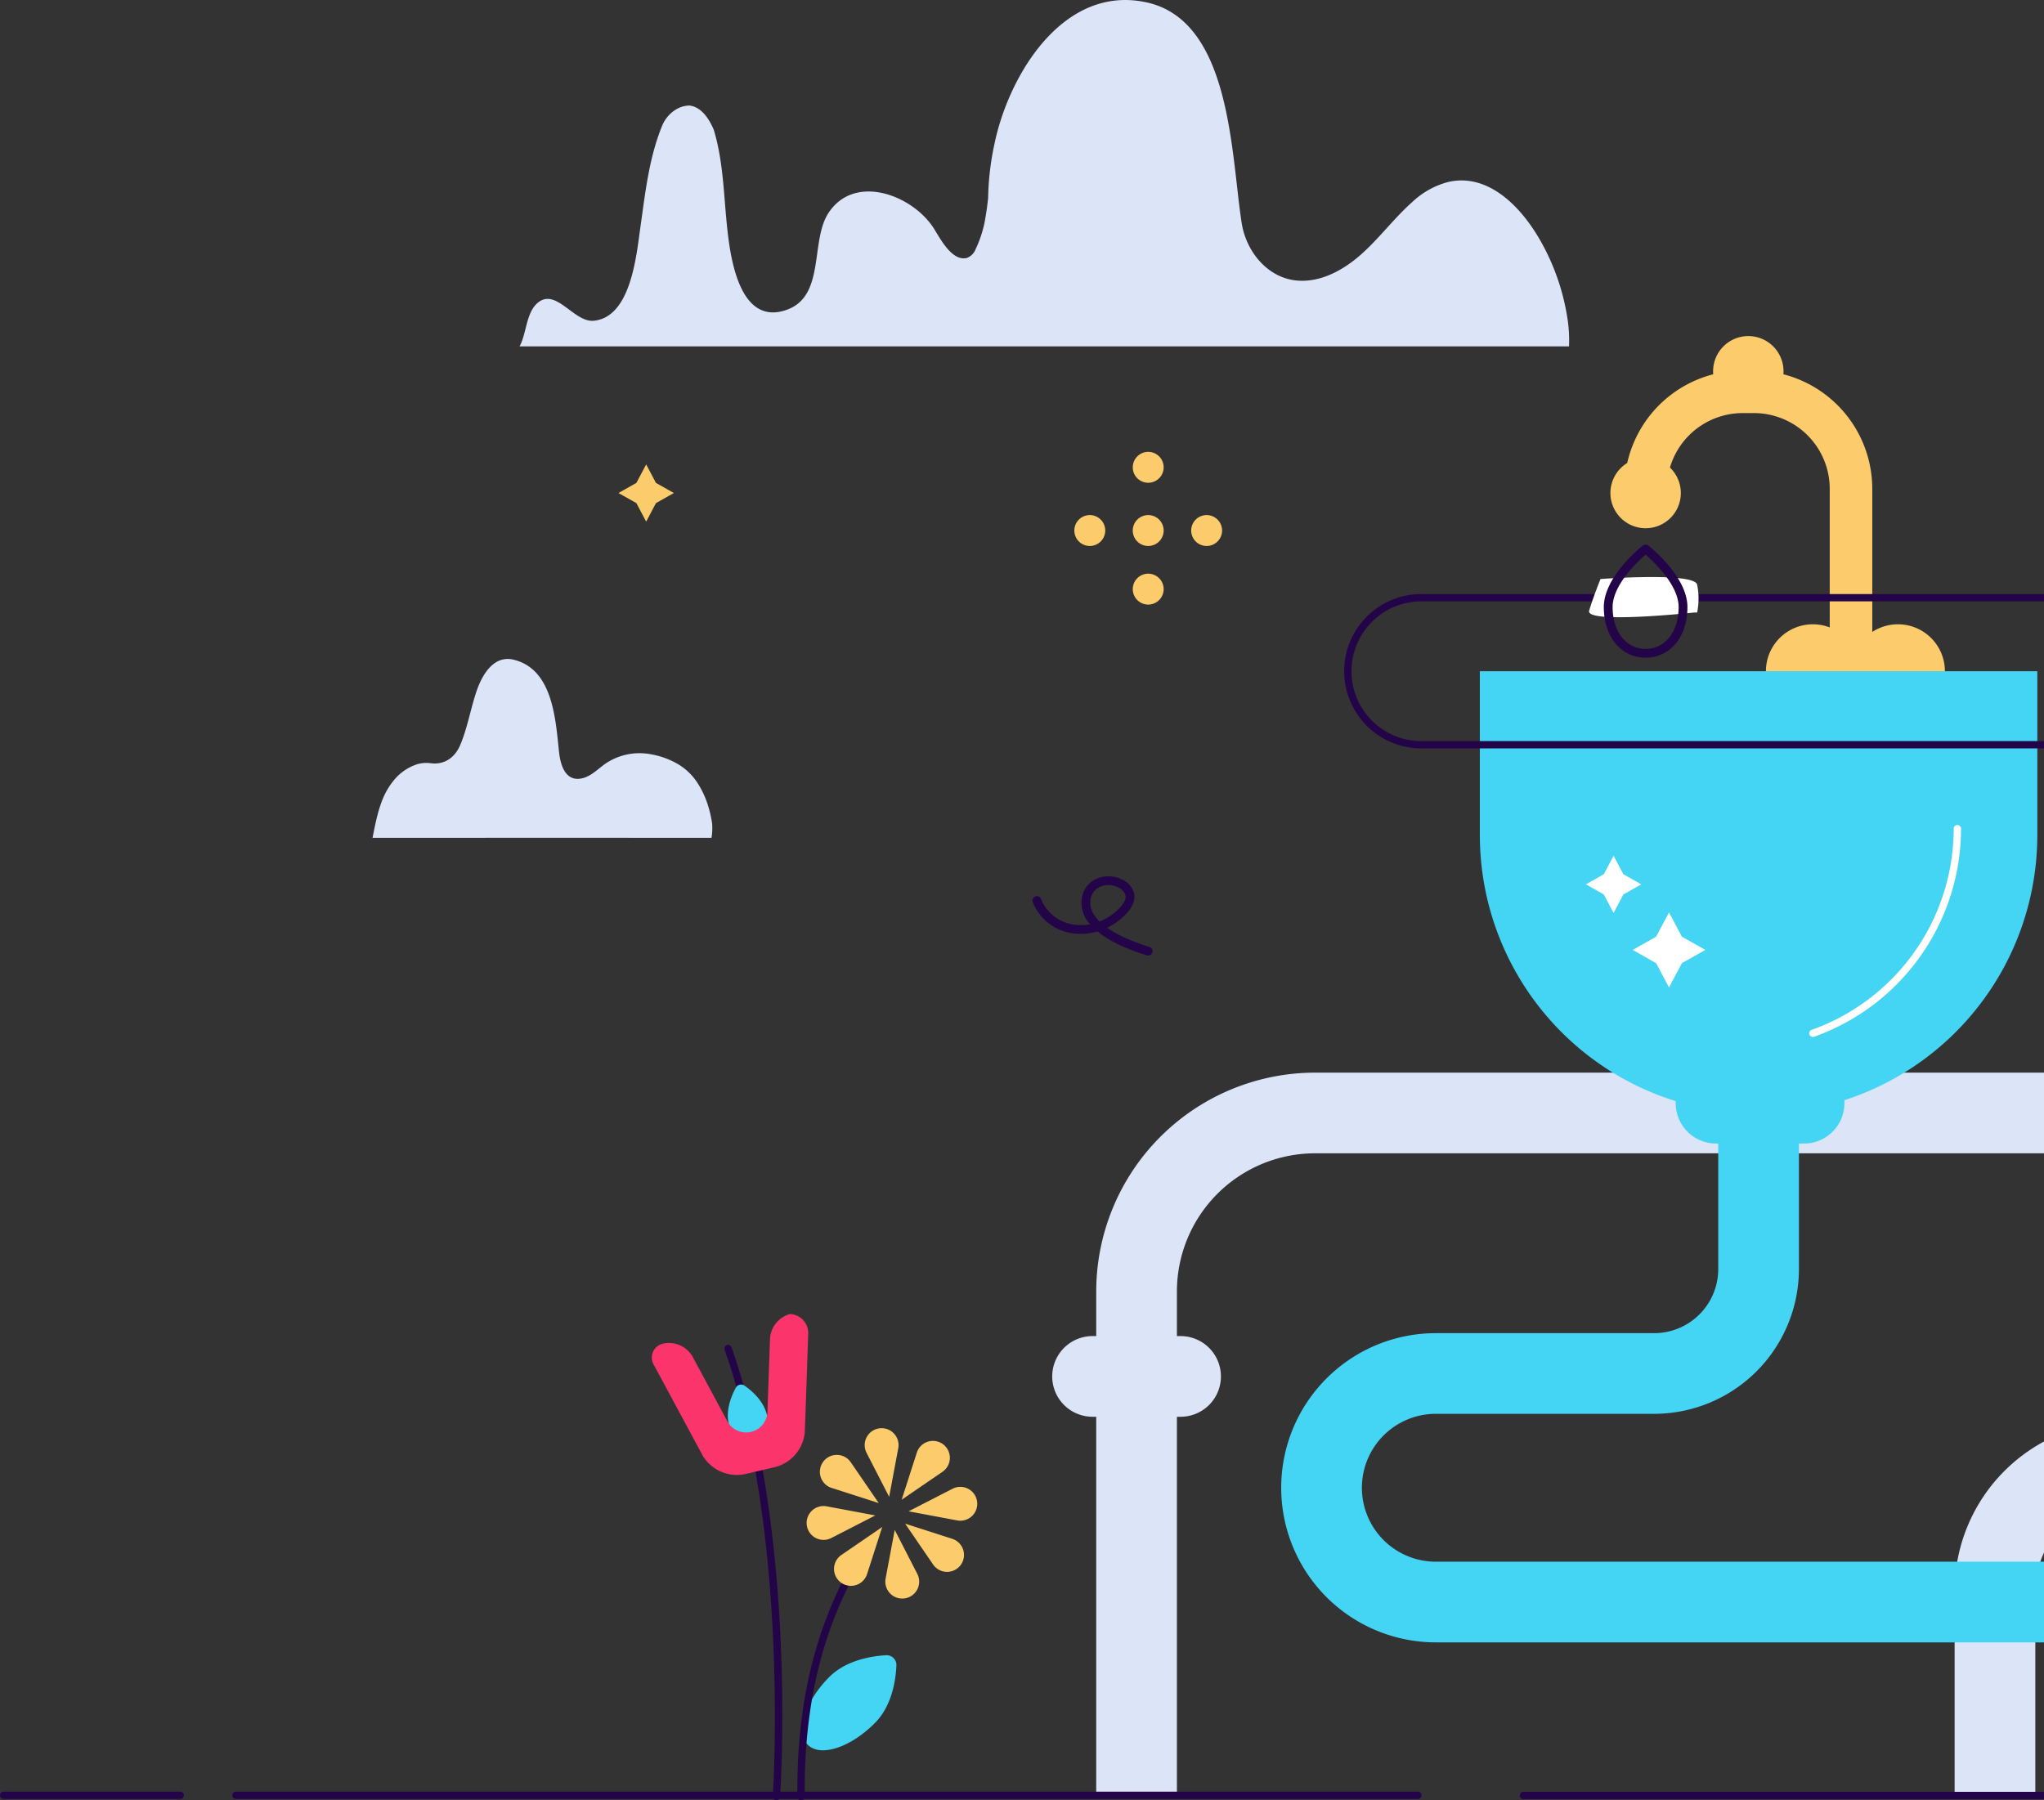 <svg xmlns="http://www.w3.org/2000/svg" xmlns:xlink="http://www.w3.org/1999/xlink" width="626.622" height="551.998" viewBox="0 0 626.622 551.998"><rect x="0" y="0" width="626.622" height="551.998" fill="#333333" stroke="none"/><defs><clipPath id="a"><rect width="626.622" height="551.998" fill="none"/></clipPath></defs><g transform="translate(0 0)" clip-path="url(#a)"><path d="M1351.567,440.021a14.392,14.392,0,1,0,14.392-14.392,14.392,14.392,0,0,0-14.392,14.392" transform="translate(-784.111 -234.206)" fill="#fccc6c"/><path d="M1409.567,440.021a14.392,14.392,0,1,0,14.392-14.392,14.392,14.392,0,0,0-14.392,14.392" transform="translate(-868.196 -234.206)" fill="#fccc6c"/><path d="M1461.567,239.929a10.794,10.794,0,1,0,10.794-10.794,10.794,10.794,0,0,0-10.794,10.794" transform="translate(-936.386 -126.083)" fill="#fccc6c"/><path d="M1531.567,322.929a10.794,10.794,0,1,0,10.794-10.794,10.793,10.793,0,0,0-10.794,10.794" transform="translate(-1037.868 -171.755)" fill="#fccc6c"/><path d="M1470.552,359.673a6.521,6.521,0,0,0,6.521-6.521V288.887a36.293,36.293,0,0,0-36.252-36.252h-3.5a36.293,36.293,0,0,0-36.252,36.252,6.521,6.521,0,1,0,13.042,0,23.235,23.235,0,0,1,23.209-23.209h3.5a23.235,23.235,0,0,1,23.209,23.209v64.265a6.521,6.521,0,0,0,6.521,6.521" transform="translate(-903.096 -139.014)" fill="#fccc6c"/><path d="M242.647,464.235a29.99,29.99,0,1,0,29.99-29.99,29.99,29.99,0,0,0-29.99,29.99" transform="translate(792.338 -238.947)" fill="#dce5f7"/><path d="M431.374,959.748a29.99,29.99,0,1,0,29.99-29.99,29.99,29.99,0,0,0-29.99,29.99" transform="translate(518.733 -511.608)" fill="#dce5f7"/><path d="M509.988,1083.661h24.736v-62.649a27.368,27.368,0,0,1,27.337-27.337H885.494V968.94H562.06a52.131,52.131,0,0,0-52.072,52.072Z" transform="translate(89.236 -533.169)" fill="#dce5f7"/><path d="M281.829,826.133h24.736V671.609A42.381,42.381,0,0,1,348.9,629.276H948.028a75.163,75.163,0,0,0,75.078-75.078v-53.27H998.371V554.2a50.4,50.4,0,0,1-50.342,50.342H348.9a67.145,67.145,0,0,0-67.069,67.069Z" transform="translate(54.236 -275.64)" fill="#dce5f7"/><path d="M1374.018,593.317h0a85.451,85.451,0,0,0,85.451-85.451V457.629h-170.9v50.238a85.451,85.451,0,0,0,85.45,85.451" transform="translate(-834.897 -251.814)" fill="#44d4f4"/><path d="M1341.693,627.474a1.113,1.113,0,0,0,.376-.066,67.819,67.819,0,0,0,45.025-63.8,1.124,1.124,0,0,0-2.249,0,65.569,65.569,0,0,1-43.529,61.68,1.124,1.124,0,0,0,.376,2.184" transform="translate(-785.908 -309.513)" fill="#fff"/><path d="M1219.734,452.339H1426.5a23.667,23.667,0,1,0,0-47.334H1219.734a23.667,23.667,0,0,0,0,47.334M1426.5,407.254a21.418,21.418,0,1,1,0,42.837H1219.734a21.418,21.418,0,0,1,0-42.837Z" transform="translate(-783.996 -222.857)" fill="#240448"/><path d="M1384.116,925.882h24.735V908.541a54.2,54.2,0,0,0-54.143-54.142H1133.316a22.671,22.671,0,0,1,0-45.342h66.936a44.424,44.424,0,0,0,44.374-44.374v-82.2H1219.89v82.2a19.661,19.661,0,0,1-19.639,19.639h-66.936a47.407,47.407,0,0,0,0,94.814h221.393a29.44,29.44,0,0,1,29.407,29.407Z" transform="translate(-693.135 -375.54)" fill="#44d4f4"/><path d="M1249.2,869.011l-3,5.673-5.492,3.1,5.492,3.1,3,5.673,3-5.673,5.492-3.1-5.492-3.1Z" transform="translate(-611.591 -478.182)" fill="#fccc6c"/><path d="M2226.452,316.623l-3,5.673-5.492,3.1,5.492,3.1,3,5.673,3-5.673,5.492-3.1-5.492-3.1Z" transform="translate(-2028.357 -174.225)" fill="#fccc6c"/><path d="M1567.008,583.435l-3,5.673-5.492,3.1,5.492,3.1,3,5.673,3-5.673,5.492-3.1-5.492-3.1Z" transform="translate(-1072.336 -321.041)" fill="#fff"/><path d="M1525.986,622.051l-3.94,7.441-7.2,4.07,7.2,4.07,3.94,7.441,3.94-7.441,7.2-4.07-7.2-4.07Z" transform="translate(-1014.323 -342.289)" fill="#fff"/><path d="M181.911,742.4l-3,5.672-5.492,3.1,5.492,3.1,3,5.673,3-5.673,5.492-3.1-5.492-3.1Z" transform="translate(935.694 -408.511)" fill="#44d4f4"/><path d="M883.264,316.623l-3,5.673-5.492,3.1,5.492,3.1,3,5.673,3-5.673,5.492-3.1-5.492-3.1Z" transform="translate(-81.085 -174.225)" fill="#44d4f4"/><path d="M1928.66,360.646a4.735,4.735,0,1,0-4.735-4.735,4.735,4.735,0,0,0,4.735,4.735" transform="translate(-1594.567 -193.237)" fill="#fccc6c"/><path d="M1888.837,360.646a4.735,4.735,0,1,0-4.735-4.735,4.735,4.735,0,0,0,4.735,4.735" transform="translate(-1536.834 -193.237)" fill="#fccc6c"/><path d="M1888.837,317.553a4.735,4.735,0,1,0-4.735-4.735,4.735,4.735,0,0,0,4.735,4.735" transform="translate(-1536.834 -169.525)" fill="#fccc6c"/><path d="M1888.837,400.6a4.735,4.735,0,1,0-4.735-4.735,4.735,4.735,0,0,0,4.735,4.735" transform="translate(-1536.834 -215.222)" fill="#fccc6c"/><path d="M1849.013,360.646a4.735,4.735,0,1,0-4.735-4.735,4.735,4.735,0,0,0,4.735,4.735" transform="translate(-1479.1 -193.237)" fill="#fccc6c"/><path d="M1099.77,176.727h0a16.855,16.855,0,1,0,16.855-16.855,16.855,16.855,0,0,0-16.855,16.855" transform="translate(-423.997 -87.97)" fill="#fccc6c"/><path d="M1222.156,281.539h0a8.952,8.952,0,1,0,8.952-8.952,8.952,8.952,0,0,0-8.952,8.952" transform="translate(-585.62 -149.993)" fill="#44d4f4"/><path d="M1138.773,227.762h30.665a1.124,1.124,0,0,0,1.124-1.124V195.973a1.124,1.124,0,0,0-1.124-1.124h-30.665a1.124,1.124,0,0,0-1.124,1.124v30.665a1.124,1.124,0,0,0,1.124,1.124m29.54-2.249H1139.9V197.1h28.416Z" transform="translate(-478.116 -107.217)" fill="#fc346c"/><path d="M1927.1,621.737a1.349,1.349,0,0,0,.385-2.643c-2.626-.781-8.6-2.775-12.972-5.866a19.694,19.694,0,0,0,5.969-4.429c1.933-2.106,2.706-4.164,2.3-6.116a6.463,6.463,0,0,0-3.722-4.266,9.246,9.246,0,0,0-8.108-.062,7.572,7.572,0,0,0-4.152,5.525,9.683,9.683,0,0,0,2.481,8.262,15.029,15.029,0,0,1-5.325.063,12.693,12.693,0,0,1-9.736-7.847,1.349,1.349,0,1,0-2.481,1.061,15.315,15.315,0,0,0,11.762,9.446,17.983,17.983,0,0,0,8.061-.5c4.6,3.789,11.32,6.177,15.157,7.318a1.362,1.362,0,0,0,.385.056m-12.195-21.594a6.614,6.614,0,0,1,2.945.688,4.16,4.16,0,0,1,2.288,2.4c.273,1.312-.743,2.758-1.645,3.74a16.991,16.991,0,0,1-6.313,4.331c-2.012-1.978-3.216-4.3-2.73-6.937a4.874,4.874,0,0,1,2.7-3.6,6.184,6.184,0,0,1,2.752-.628" transform="translate(-1575.1 -328.752)" fill="#240448"/><path d="M2207.331,530.98s83.754-.04,83.847,0h20.063a17.4,17.4,0,0,0,.224-3.907v0c-.007-.106-.014-.212-.022-.318s-.013-.174-.016-.2a35.67,35.67,0,0,0-1.156-5.172,27.882,27.882,0,0,0-3.045-6.8,18.3,18.3,0,0,0-6.245-6.2,24.842,24.842,0,0,0-8.215-3.007,18.628,18.628,0,0,0-13.837,2.722c-2.5,1.7-4.814,4.333-7.964,4.743-4.819.627-6.088-4.677-6.478-8.348-1.055-9.888-1.893-25.294-13.953-28.139a6.905,6.905,0,0,0-5.466.869c-3,1.886-4.9,5.885-5.979,9.165-1.75,5.3-2.711,11.04-4.894,16.171-1.618,3.8-4.828,6.1-9.045,5.536a10.081,10.081,0,0,0-4.086.3,15.325,15.325,0,0,0-7.621,5.484,20.928,20.928,0,0,0-1.865,2.826c-2.316,4.227-3.306,9.552-4.248,14.28" transform="translate(-2093.123 -274.076)" fill="#dce5f7"/><path d="M1607.685,106.2h321.723a43.965,43.965,0,0,0-.357-7.686v0a69.45,69.45,0,0,0-8.338-24.577c-6.8-11.985-17-20.847-28.445-18.109a25.306,25.306,0,0,0-10.809,6.018c-5.513,4.883-9.951,10.878-15.413,15.821s-12.444,8.913-19.787,8.376c-9.2-.667-15.812-8.895-17.187-17.563-3.313-20.852-3.1-62.047-29.177-67.754-.491-.107-.982-.2-1.465-.283-22.274-3.812-37.641,17.952-43.571,37.452-.676,2.214-1.228,4.4-1.654,6.518a83.966,83.966,0,0,0-1.877,16.289c-.037.357-.079.709-.12,1.061-.176,1.51-.375,3.007-.63,4.479a35.964,35.964,0,0,1-3.085,10.155,4.615,4.615,0,0,1-2.7,2.7c-3.558.862-6.542-3.262-8.58-6.546-.574-.922-1.075-1.779-1.492-2.442-6.463-10.257-24.294-17.1-32.346-4.8-5.625,8.6-.945,25.351-12.657,29.632-13.43,4.911-16.812-12.75-18.008-21.807-1.468-11.128-1.223-22.529-4.5-33.361-1.39-3.243-3.706-6.949-7.413-7.412-3.706,0-6.949,2.779-8.344,6.027-4.109,9.979-5.239,20.746-6.74,31.341-1.224,8.594-2.891,27.556-14.32,28.621-6.069.561-11.559-10.271-17.183-5.471-3.567,3.043-3.377,9.409-5.527,13.319" transform="translate(-1448.397 0.002)" fill="#dce5f7"/><path d="M293.855,145.795H155.4c.931-11.6,8.515-31.373,9.928-33.653.574-.922,1.075-1.779,1.492-2.441,6.463-10.257,24.294-17.1,32.346-4.8,5.624,8.6.945,25.35,12.657,29.632,13.43,4.911,16.812-12.75,18.007-21.807,1.469-11.128,1.223-22.529,4.5-33.361,1.39-3.243,3.706-6.949,7.413-7.412,3.706,0,6.949,2.779,8.344,6.027,4.109,9.979,5.239,20.746,6.741,31.341,1.223,8.594,2.891,27.556,14.32,28.621,6.069.561,11.559-10.271,17.183-5.471,3.567,3.043,3.377,9.409,5.527,13.319" transform="translate(840.349 -39.595)" fill="#dce5f7"/><path d="M765.092,148.9c5.665,0,11.167-2.511,13.126-7.945a13.76,13.76,0,0,0,.743-3.418,16.832,16.832,0,0,0,6.691-4.869,15.219,15.219,0,0,0,3.762-8.151,1.123,1.123,0,1,0-2.237-.205,13.134,13.134,0,0,1-3.229,6.893A15.735,15.735,0,0,1,779,135.087a18.789,18.789,0,0,0-.329-2.555c-.5-2.518-1.461-4.219-2.944-5.2a5.12,5.12,0,0,0-7.847,5.283,6.327,6.327,0,0,0,2.01,3.356,8.005,8.005,0,0,0,6.091,2.224c.214-.013.43-.033.646-.062a11.142,11.142,0,0,1-.521,2.062c-2.4,6.664-10.889,7.331-16.147,5.676q-.268-.084-.533-.179a13.633,13.633,0,0,1-3.944-2.159,1.123,1.123,0,1,0-1.4,1.754,15.859,15.859,0,0,0,4.591,2.521c.2.073.409.142.615.207a19.476,19.476,0,0,0,5.81.888m11.687-13.068a7.207,7.207,0,0,1-.931.118,5.843,5.843,0,0,1-4.437-1.635,4.189,4.189,0,0,1-1.33-2.148,2.873,2.873,0,0,1,4.4-2.965c.957.634,1.6,1.866,1.981,3.765a16.2,16.2,0,0,1,.314,2.865" transform="translate(75.726 -67.842)" fill="#240448"/><path d="M1432.434,749.371h26.985a12.368,12.368,0,0,0,0-24.736h-26.985a12.368,12.368,0,0,0,0,24.736" transform="translate(-906.355 -398.737)" fill="#44d4f4"/><path d="M1068.277,1192.038h26.984a12.368,12.368,0,1,0,0-24.736h-26.984a12.368,12.368,0,1,0,0,24.736" transform="translate(-378.421 -642.319)" fill="#44d4f4"/><path d="M1857.435,935.664h26.984a12.368,12.368,0,0,0,0-24.736h-26.984a12.368,12.368,0,0,0,0,24.736" transform="translate(-1522.494 -501.247)" fill="#dce5f7"/><path d="M1162.435,753.032a12.368,12.368,0,0,0,12.368-12.368V713.68a12.368,12.368,0,0,0-24.736,0v26.984a12.368,12.368,0,0,0,12.368,12.368" transform="translate(-487.941 -385.903)" fill="#dce5f7"/><path d="M993.269,435.123h26.984a12.368,12.368,0,1,0,0-24.736H993.269a12.368,12.368,0,0,0,0,24.736" transform="translate(-269.679 -225.819)" fill="#dce5f7"/><path d="M2553.089,1223.773h54.125a1.124,1.124,0,1,0,0-2.249h-54.125a1.124,1.124,0,1,0,0,2.249" transform="translate(-2551.964 -672.156)" fill="#240448"/><path d="M1709.435,1223.773H2071.77a1.124,1.124,0,1,0,0-2.249H1709.435a1.124,1.124,0,0,0,0,2.249" transform="translate(-1637.097 -672.156)" fill="#240448"/><path d="M1239.326,1223.884h179.046a1.124,1.124,0,0,0,0-2.249H1239.326a1.124,1.124,0,1,0,0,2.249" transform="translate(-772.271 -672.217)" fill="#240448"/><path d="M809.982,1223.884h179.24a1.124,1.124,0,0,0,0-2.249H809.982a1.124,1.124,0,0,0,0,2.249" transform="translate(-150.03 -672.217)" fill="#240448"/><path d="M185.068,1223.773H484.535a1.124,1.124,0,0,0,0-2.249H185.068a1.124,1.124,0,0,0,0,2.249" transform="translate(635.706 -672.156)" fill="#240448"/><path d="M1.124,1223.773H50.863a1.124,1.124,0,0,0,0-2.249H1.124a1.124,1.124,0,0,0,0,2.249" transform="translate(1152.105 -672.156)" fill="#240448"/><rect width="24.736" height="145.725" transform="translate(724.714 196.936)" fill="#dce5f7"/><path d="M201.546,1081.3c-10.894,6.106-17.181,15.595-14.044,21.193s14.513,5.186,25.407-.921c7.537-4.225,11.367-12.748,13.012-17.6a3.533,3.533,0,0,0-2.573-4.589c-5-1.129-14.266-2.309-21.8,1.916" transform="translate(894.016 -593.36)" fill="#44d4f4"/><path d="M303.734,1071.719c6.151,6.235,13.735,8.726,16.939,5.565s.814-10.777-5.337-17.012c-4.255-4.313-10.73-5.322-14.317-5.534a2.477,2.477,0,0,0-2.626,2.591c.164,3.589,1.086,10.077,5.341,14.39" transform="translate(747.8 -580.377)" fill="#44d4f4"/><path d="M255.729,1125.937a1.124,1.124,0,0,0,1.124-1.124c0-24.427,3.8-50.091,11.306-76.281a1.124,1.124,0,0,0-2.162-.619c-7.56,26.391-11.393,52.264-11.393,76.9a1.124,1.124,0,0,0,1.124,1.124" transform="translate(821.383 -576.176)" fill="#240448"/><path d="M205.5,969.949a1.125,1.125,0,0,0,1.071-.783c9.158-28.7,19.565-47.5,19.669-47.688a1.124,1.124,0,1,0-1.964-1.1c-.1.188-10.615,19.171-19.847,48.1a1.125,1.125,0,0,0,1.071,1.467" transform="translate(885.793 -506.132)" fill="#240448"/><path d="M170.8,927.482a21.132,21.132,0,1,0,21.132-21.132A21.132,21.132,0,0,0,170.8,927.482" transform="translate(914.205 -498.728)" fill="#fc346c"/><path d="M306.281,1081.748a1.124,1.124,0,0,0,1.124-1.1c.013-.655,1.11-66.066-15.416-113.1a1.124,1.124,0,0,0-2.121.746c16.392,46.656,15.3,111.66,15.289,112.311a1.124,1.124,0,0,0,1.1,1.146h.023" transform="translate(766.332 -531.987)" fill="#44d4f4"/><path d="M275.875,960.982l14.943-14.943,20.412,5.47,5.47,20.412-14.943,14.943-20.412-5.469Z" transform="translate(763.321 -520.567)" fill="#fccc6c"/><path d="M189.91,948.607c11.325,0,22.79-2.659,22.79-7.741a1.124,1.124,0,1,0-2.249,0c0,2.294-7.815,5.493-20.541,5.493s-20.542-3.2-20.542-5.493a1.124,1.124,0,1,0-2.249,0c0,5.083,11.465,7.741,22.791,7.741" transform="translate(916.232 -517.102)" fill="#fff"/><path d="M189.91,948.607c11.325,0,22.79-2.659,22.79-7.741a1.124,1.124,0,1,0-2.249,0c0,2.294-7.815,5.493-20.541,5.493s-20.542-3.2-20.542-5.493a1.124,1.124,0,1,0-2.249,0c0,5.083,11.465,7.741,22.791,7.741" transform="translate(916.232 -517.102)" fill="#fff"/><path d="M183.233,941.011c4.813,0,12.187-2.822,18.886-6.686,9.811-5.659,18.413-13.691,15.874-18.094a1.124,1.124,0,1,0-1.948,1.123c1.146,1.987-4.025,8.663-15.049,15.022s-19.392,7.493-20.538,5.506a1.124,1.124,0,1,0-1.948,1.123c.805,1.4,2.488,2.005,4.723,2.005" transform="translate(905.434 -503.856)" fill="#fff"/><path d="M183.233,941.011c4.813,0,12.187-2.822,18.886-6.686,9.811-5.659,18.413-13.691,15.874-18.094a1.124,1.124,0,1,0-1.948,1.123c1.146,1.987-4.025,8.663-15.049,15.022s-19.392,7.493-20.538,5.506a1.124,1.124,0,1,0-1.948,1.123c.805,1.4,2.488,2.005,4.723,2.005" transform="translate(905.434 -503.856)" fill="#fff"/><path d="M315.323,989.954a1.125,1.125,0,0,0,.291-2.211L274.789,976.8a1.124,1.124,0,1,0-.582,2.172l40.825,10.939a1.122,1.122,0,0,0,.291.039" transform="translate(764.698 -537.475)" fill="#fff"/><path d="M286.661,972.893a1.119,1.119,0,0,0,.795-.329L302.4,957.621a1.124,1.124,0,0,0-1.59-1.59l-14.943,14.943a1.124,1.124,0,0,0,.8,1.919" transform="translate(772.947 -525.884)" fill="#fff"/><path d="M2088.638,1149.2c-7.5,7.6-16.743,10.637-20.648,6.784s-.992-13.137,6.506-20.737c5.187-5.258,13.08-6.487,17.451-6.746a3.02,3.02,0,0,1,3.2,3.158c-.2,4.375-1.324,12.283-6.511,17.541" transform="translate(-1820.336 -620.965)" fill="#44d4f4"/><path d="M2160.018,1056.525a1.125,1.125,0,0,0,1.121-1.047c.014-.2,1.356-20.279.2-47.156-1.071-24.826-4.559-60.709-15.089-90.679a1.124,1.124,0,0,0-2.122.746c19.983,56.878,14.824,136.142,14.771,136.936a1.124,1.124,0,0,0,1.045,1.2l.078,0" transform="translate(-1921.984 -504.528)" fill="#240448"/><path d="M2090.357,1135.283h.014a1.125,1.125,0,0,0,1.111-1.138c-.448-36.848,9.845-58.99,17.627-72.44a1.125,1.125,0,0,0-1.947-1.126c-7.914,13.68-18.383,36.191-17.929,73.593a1.125,1.125,0,0,0,1.124,1.111" transform="translate(-1844.771 -583.285)" fill="#240448"/><path d="M2153.527,956.027c1.468,6.289,5.278,10.775,8.51,10.021s4.661-6.464,3.193-12.753c-1.016-4.351-4.7-7.478-6.873-8.992a1.827,1.827,0,0,0-2.65.618c-1.278,2.32-3.2,6.755-2.181,11.106" transform="translate(-1930.112 -519.43)" fill="#44d4f4"/><path d="M2127.038,911.6a4.389,4.389,0,0,1,3.016-6.685h0a8.347,8.347,0,0,1,8.736,3.941l10.717,19.905a6.54,6.54,0,0,0,7.244,3.268h0a6.539,6.539,0,0,0,5.049-6.137l.8-22.593a8.349,8.349,0,0,1,6.089-7.4,5.824,5.824,0,0,1,5.615,6.026s-1.006,29.836-1.072,30.433l-.034.278a12.188,12.188,0,0,1-9.307,10.244l-8.709,2.033a12.189,12.189,0,0,1-12.884-5.068l-.038.02Z" transform="translate(-1926.53 -492.974)" fill="#fc346c"/><path d="M2072.3,994.774h0l-6.926-13.493a5.189,5.189,0,1,1,9.717-1.415Z" transform="translate(-1799.715 -535.799)" fill="#fccc6c"/><path d="M2011.164,1021.22h0l14.908,2.79a5.189,5.189,0,1,0-1.414-9.716Z" transform="translate(-1732.625 -557.808)" fill="#fccc6c"/><path d="M2053.621,1043.068h0l6.927,13.494a5.189,5.189,0,1,1-9.717,1.414Z" transform="translate(-1779.331 -573.958)" fill="#fccc6c"/><path d="M2101.708,1029.676h0l-14.907-2.79a5.189,5.189,0,1,0,1.415,9.716Z" transform="translate(-1833.368 -565.004)" fill="#fccc6c"/><path d="M2029.839,1000.421h0l4.645-14.438a5.189,5.189,0,1,1,7.87,5.87Z" transform="translate(-1753.418 -540.564)" fill="#fccc6c"/><path d="M2020.192,1038.828h0l8.568,12.515a5.189,5.189,0,1,0,5.87-7.871Z" transform="translate(-1742.701 -571.625)" fill="#fccc6c"/><path d="M2090.717,1041.1h0l-4.644,14.438a5.189,5.189,0,1,1-7.871-5.87Z" transform="translate(-1820.259 -572.878)" fill="#fccc6c"/><path d="M2096.364,1006.7h0l-8.568-12.515a5.189,5.189,0,1,0-5.87,7.871Z" transform="translate(-1826.976 -545.817)" fill="#fccc6c"/><path d="M490.667,177.544s-2.263,5.564-3.489,9.713,32.156.566,32.156.566h.943a21.207,21.207,0,0,0,0-8.581C519.24,175.375,490.667,177.544,490.667,177.544Z" fill="#fff"/><path d="M1587.22,810.174c7.547,0,12.818-6.38,12.818-15.516,0-9.38-11.5-18.489-11.985-18.873a1.352,1.352,0,0,0-1.664,0c-.489.384-11.985,9.493-11.985,18.873,0,9.136,5.271,15.516,12.817,15.516m0-31.568c2.557,2.21,10.119,9.318,10.119,16.052,0,7.547-4.161,12.818-10.119,12.818s-10.119-5.27-10.119-12.818c0-6.734,7.562-13.842,10.119-16.052" transform="translate(-1082.728 -608.515)" fill="#240448"/></g></svg>